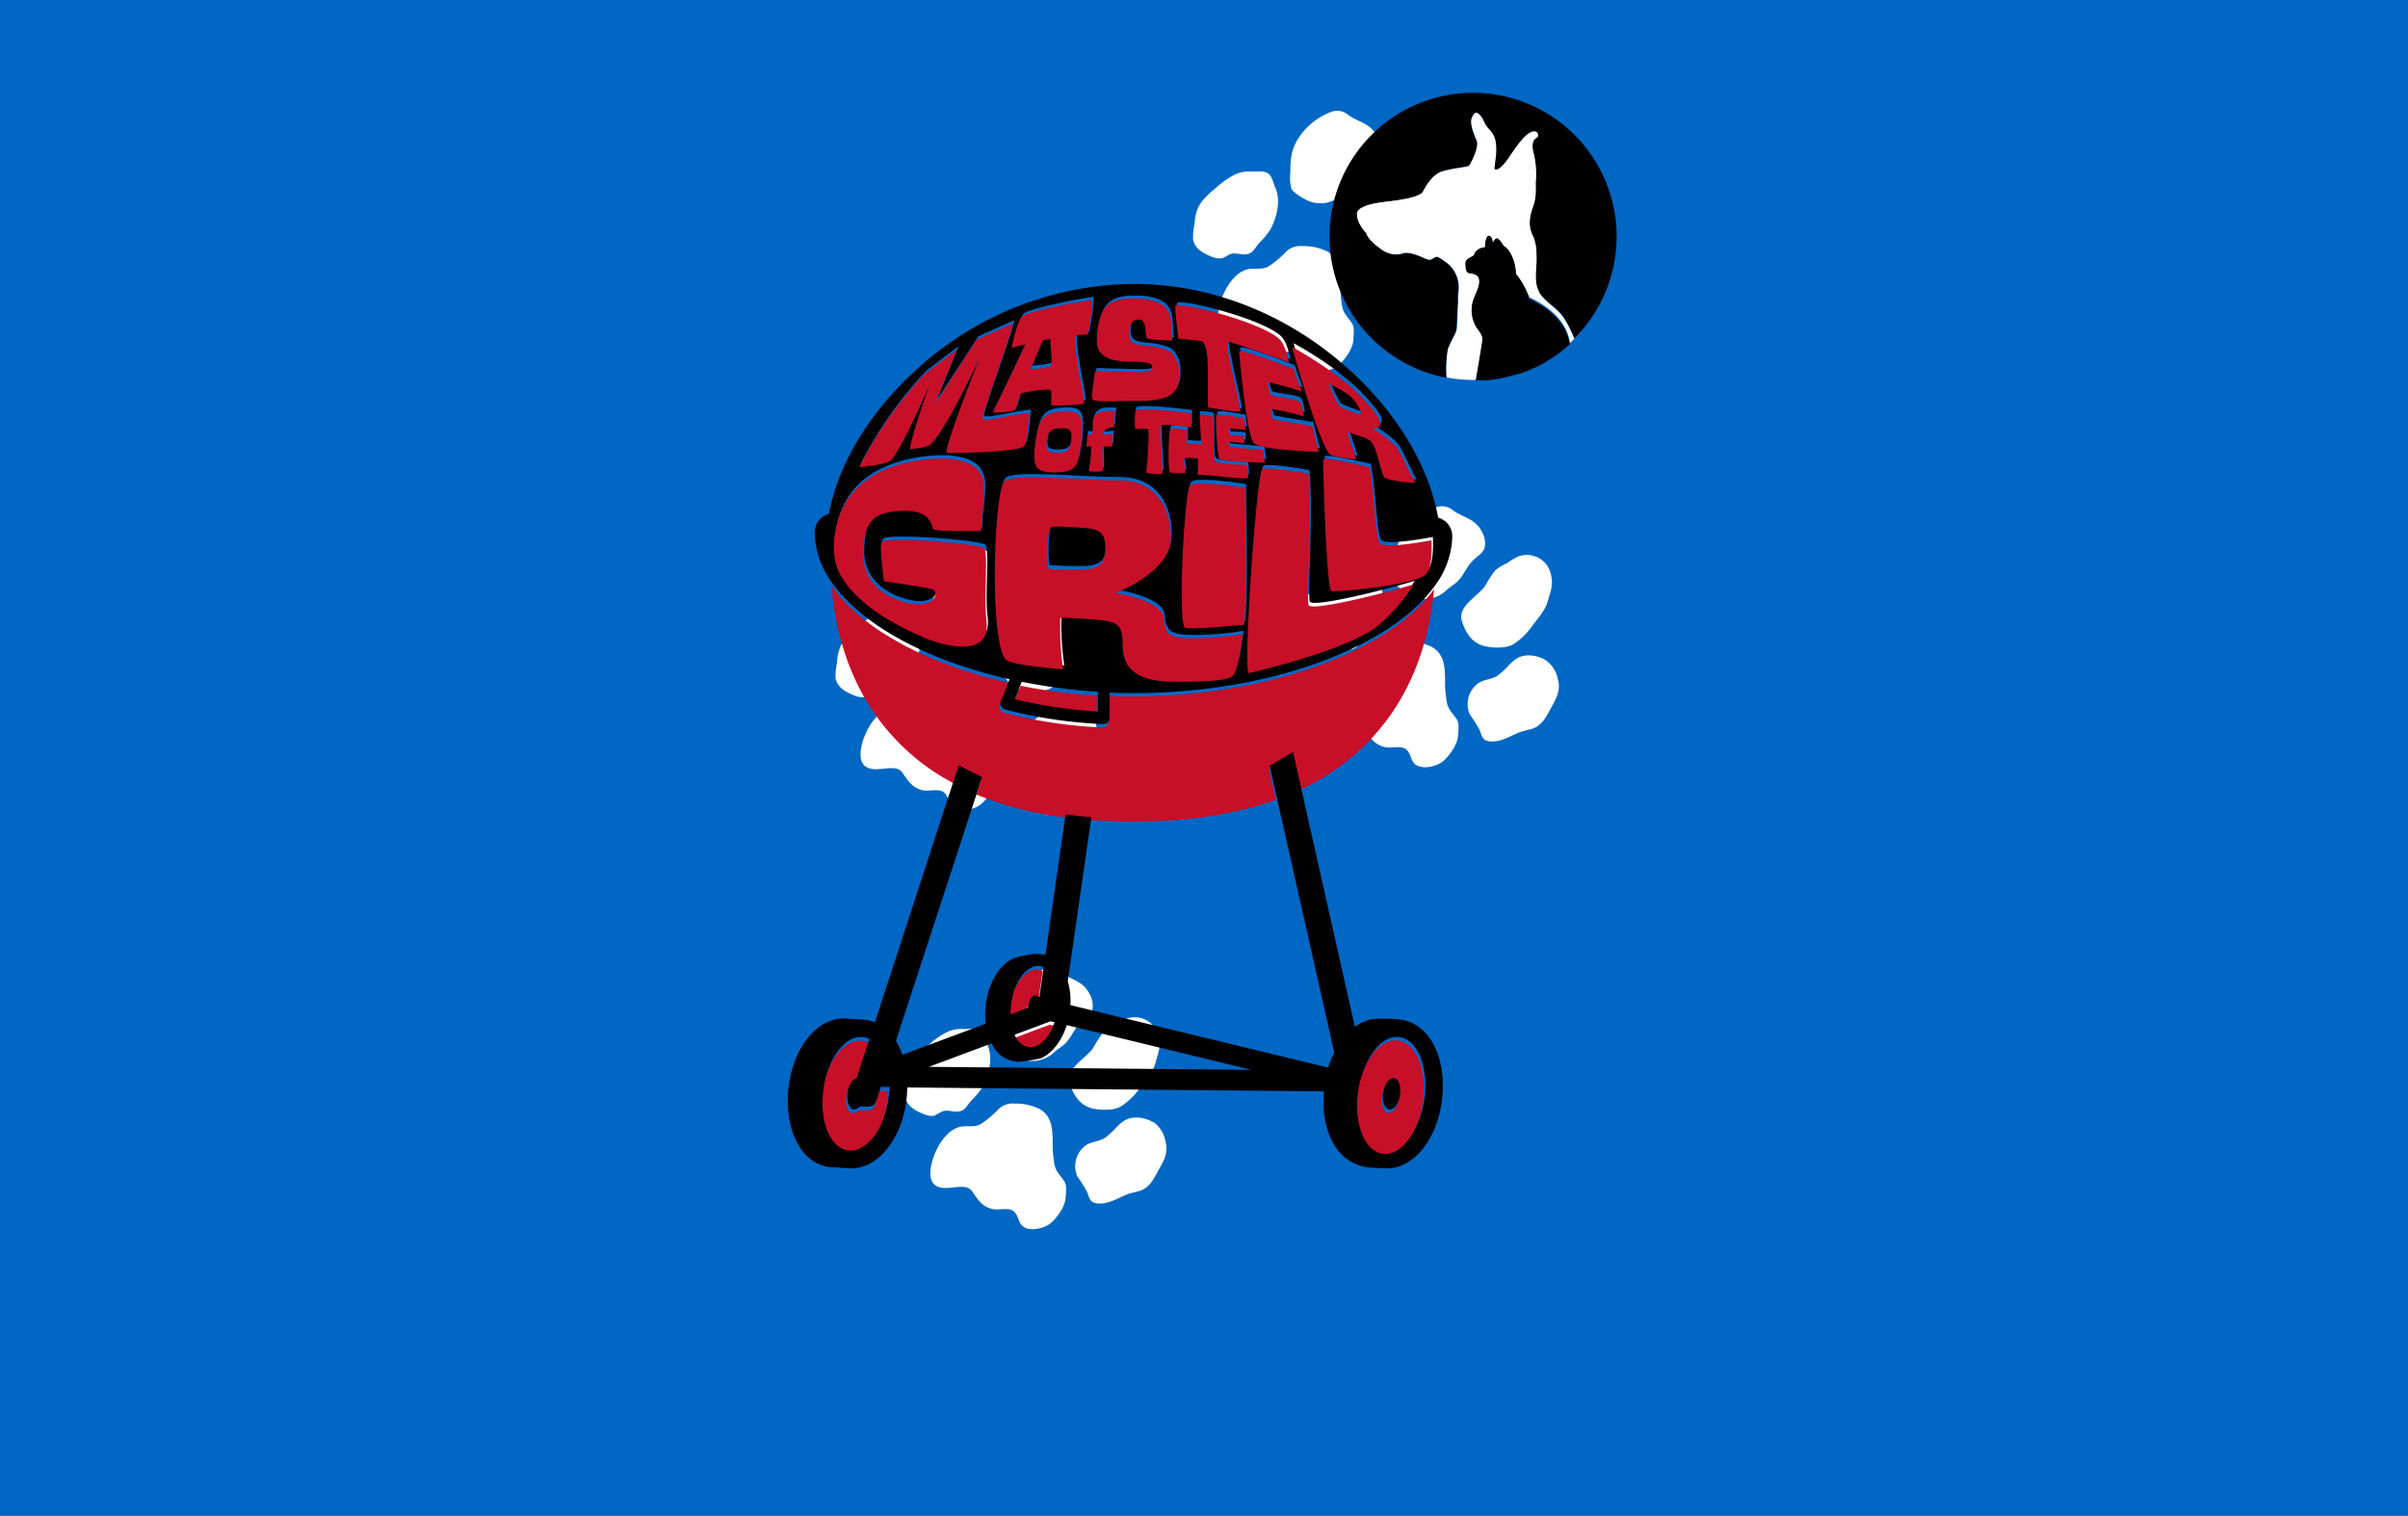 <svg id="b51fdbc8-239d-4c8c-a6d4-64d6106ad66a" data-name="ace08bd6-d8ab-4347-96c8-46e5f863cd1a" xmlns="http://www.w3.org/2000/svg" viewBox="0 0 467 294">
  <rect width="467" height="294" fill="#0067c4"/>
  <g>
    <path d="M257.42,126.62c.74-.18,1.18-.77,2-.84,1-.09,1.92.37,2.92.1s1.4-1.26,2.08-2a17.09,17.09,0,0,0,2.17-2.56c1.33-2.33,2.18-5.8,1-8.36-.38-.84-.55-2.06-1.31-2.63s-2.2-.38-3.18-.38a6.32,6.32,0,0,0-3.33.59,15.08,15.08,0,0,0-3,2c-1.48,1.27-3.15,2.51-4.08,4.31a8.66,8.66,0,0,0-.72,3.3,11.17,11.17,0,0,0-.29,3c.34,1.8,2.09,2.71,3.62,3.31a3.83,3.83,0,0,0,2.19.27" fill="#fff"/>
    <path d="M278.38,98.4a13.08,13.08,0,0,0-6.4,5.3c-1.27,2.1-1.42,3.89-1.42,6.38a8.77,8.77,0,0,0,.18,3.12c.36.82,1.64,1.48,2.4,2a5.94,5.94,0,0,0,7.31-.67c.64-.6,1.29-1,2-1.56,1.39-1.23,2-3.17,3.35-4.41.74-.7,1.9-1.35,2.16-2.46a4.52,4.52,0,0,0-.54-2.92,5.25,5.25,0,0,0-2.07-2.26c-1.18-.74-2.37-1.08-3.53-1.92a3.25,3.25,0,0,0-3.4-.56" fill="#fff"/>
    <g>
      <path d="M288.77,125.5c1.55.15,3.55.23,4.87-.64a13.05,13.05,0,0,0,3.42-3.33c.95-1.33,2.51-3,3-4.6.21-.63.39-1.32.59-2a6.34,6.34,0,0,0-.32-4.78,4.77,4.77,0,0,0-2.27-2.11,4.89,4.89,0,0,0-3.53-.15,12,12,0,0,0-2.16,1.28,10.81,10.81,0,0,0-2.4,1.45,27.18,27.18,0,0,0-2,3.1c-1.48,2-5.35,3.9-4.45,6.74.83,2.64,2.33,4.73,5.27,5" fill="#fff"/>
      <path d="M302.13,131.8a5.66,5.66,0,0,0-2.37-3.76c-1.58-1-4.17-1.38-5.83-.19a9.93,9.93,0,0,0-1.28,1.14,15.9,15.9,0,0,1-2.16,2c-1.11.78-2.48.73-3.65,1.42a5,5,0,0,0-1.82,6.1,33.54,33.54,0,0,1,1.91,3c.44,1.12.48,2.07,1.9,2.26,2.09.27,4-1,5.87-1.75.81-.31,1.64-.42,2.45-.68,2-.62,2.84-2.58,3.76-4.24s1.81-3.22,1.22-5.36" fill="#fff"/>
    </g>
    <path d="M280.57,136a21.48,21.48,0,0,1-.32-3.84c0-2.57-.06-5.34-2.62-6.72a10.61,10.61,0,0,0-4.74-1,3.94,3.94,0,0,0-3.34,1.3,21.14,21.14,0,0,1-3.2,2.65c-1.12.65-2.25.36-3.56.49-2.49.24-4.33,2.85-5.27,5-.67,1.52-1.78,5-.1,6.34,2.06,1.6,5.85-.8,7.24,1.27,1.14,1.7,2.11,3.23,4.4,3.48,1.06.11,2.79-.4,3.67.39s.84,1.9,1.49,2.64c1.33,1.5,4.6.65,5.83-.52s2.65-3.16,2.72-4.87c.05-1,.3-2.27-.27-3.12-.88-1.31-1.65-1.84-1.93-3.42" fill="#fff"/>
    <path d="M181.31,216.25c.74-.17,1.18-.76,2-.83,1-.09,1.92.36,2.92.09s1.41-1.26,2.09-2a16.54,16.54,0,0,0,2.16-2.56c1.33-2.33,2.19-5.8,1-8.36-.39-.83-.55-2-1.31-2.63s-2.21-.37-3.18-.37a6.32,6.32,0,0,0-3.33.58,15.15,15.15,0,0,0-3,2c-1.47,1.27-3.15,2.52-4.08,4.31a9.15,9.15,0,0,0-.72,3.31,10.69,10.69,0,0,0-.28,3c.34,1.8,2.08,2.71,3.61,3.31a3.76,3.76,0,0,0,2.19.27" fill="#fff"/>
    <path d="M209.21,190.51c-1.19-.73-2.38-1.07-3.53-1.91a3.23,3.23,0,0,0-3.4-.56,13,13,0,0,0-6.4,5.29c-1.27,2.11-1.42,3.89-1.42,6.38a8.6,8.6,0,0,0,.18,3.13c.36.82,1.63,1.47,2.4,2a6,6,0,0,0,7.31-.68c.64-.6,1.29-1,2-1.55,1.39-1.23,2-3.18,3.35-4.41.75-.71,1.9-1.36,2.17-2.47a4.54,4.54,0,0,0-.55-2.92,5.28,5.28,0,0,0-2.06-2.26" fill="#fff"/>
    <path d="M212.67,215.14c1.55.15,3.54.22,4.86-.64a13.45,13.45,0,0,0,3.43-3.34c.94-1.33,2.5-3,3-4.6.21-.62.38-1.32.58-2a6.29,6.29,0,0,0-.32-4.78A4.66,4.66,0,0,0,222,197.7a4.89,4.89,0,0,0-3.53-.14,11.41,11.41,0,0,0-2.15,1.28,10.47,10.47,0,0,0-2.41,1.44,28.73,28.73,0,0,0-2,3.11c-1.47,2-5.35,3.89-4.44,6.74.83,2.63,2.33,4.72,5.27,5" fill="#fff"/>
    <g>
      <path d="M223.66,217.67c-1.58-1-4.18-1.37-5.83-.18a9.24,9.24,0,0,0-1.29,1.13,17.21,17.21,0,0,1-2.15,2c-1.11.78-2.48.72-3.66,1.41a5,5,0,0,0-1.81,6.11,32.1,32.1,0,0,1,1.9,3c.44,1.11.49,2.07,1.91,2.25,2.08.27,4-1,5.86-1.74.82-.32,1.64-.43,2.45-.68,2-.63,2.84-2.58,3.77-4.25s1.8-3.21,1.21-5.36a5.7,5.7,0,0,0-2.36-3.76" fill="#fff"/>
      <path d="M204.46,225.59a22.24,22.24,0,0,1-.31-3.83c0-2.58-.06-5.35-2.62-6.72a10.62,10.62,0,0,0-4.75-1,3.92,3.92,0,0,0-3.34,1.3,20.76,20.76,0,0,1-3.2,2.65c-1.12.65-2.24.36-3.55.48-2.5.24-4.33,2.85-5.27,5-.68,1.52-1.79,5-.11,6.35,2.06,1.6,5.85-.81,7.24,1.26,1.15,1.7,2.12,3.23,4.4,3.48,1.06.11,2.79-.39,3.67.39s.84,1.91,1.49,2.64c1.34,1.51,4.6.65,5.84-.51s2.64-3.17,2.72-4.87c.05-1,.29-2.28-.28-3.13-.88-1.31-1.64-1.83-1.93-3.42" fill="#fff"/>
      <path d="M237.12,50c.74-.17,1.18-.76,2-.83,1-.09,1.92.36,2.92.09s1.41-1.26,2.09-2.05a17,17,0,0,0,2.16-2.56c1.33-2.33,2.19-5.8,1-8.36-.39-.84-.55-2.06-1.31-2.63s-2.2-.38-3.18-.38a6.32,6.32,0,0,0-3.33.59,15.15,15.15,0,0,0-3,2c-1.47,1.27-3.15,2.51-4.08,4.31a9.09,9.09,0,0,0-.72,3.3,10.76,10.76,0,0,0-.28,3c.34,1.8,2.08,2.71,3.61,3.31a3.76,3.76,0,0,0,2.19.27" fill="#fff"/>
      <path d="M252.85,38.5a6,6,0,0,0,7.31-.68c.64-.6,1.29-1,1.95-1.56,1.39-1.23,2.05-3.17,3.35-4.41.75-.7,1.9-1.35,2.17-2.46a4.53,4.53,0,0,0-.55-2.92A5.22,5.22,0,0,0,265,24.21c-1.19-.74-2.38-1.08-3.53-1.92a3.25,3.25,0,0,0-3.4-.55,13,13,0,0,0-6.4,5.29c-1.27,2.1-1.42,3.89-1.42,6.38a8.55,8.55,0,0,0,.18,3.12c.36.82,1.63,1.48,2.4,2" fill="#fff"/>
    </g>
    <path d="M263.21,43.82c.83,2.64,2.33,4.73,5.27,5,1.55.15,3.54.23,4.87-.64a13.36,13.36,0,0,0,3.42-3.33c.94-1.33,2.5-3,3-4.6.21-.63.38-1.32.58-2a6.29,6.29,0,0,0-.32-4.78,4.66,4.66,0,0,0-2.27-2.12,4.89,4.89,0,0,0-3.53-.15,12,12,0,0,0-2.15,1.28A10.87,10.87,0,0,0,269.69,34a28.73,28.73,0,0,0-2,3.11c-1.47,2-5.35,3.89-4.44,6.73" fill="#fff"/>
    <path d="M279.47,51.37c-1.58-1-4.18-1.38-5.83-.19a10,10,0,0,0-1.29,1.14,16.43,16.43,0,0,1-2.15,2c-1.11.78-2.48.73-3.66,1.42a5,5,0,0,0-1.81,6.1,32.25,32.25,0,0,1,1.9,3c.44,1.11.49,2.06,1.91,2.25,2.08.27,4-1,5.86-1.74.82-.32,1.64-.43,2.45-.69,2-.62,2.84-2.57,3.77-4.24s1.8-3.22,1.21-5.36a5.68,5.68,0,0,0-2.36-3.76" fill="#fff"/>
    <g>
      <path d="M253.92,71.22c1.34,1.5,4.6.65,5.84-.52s2.64-3.16,2.72-4.87c0-1,.29-2.27-.28-3.12-.88-1.31-1.64-1.83-1.93-3.42a21.44,21.44,0,0,1-.31-3.83c0-2.58-.06-5.35-2.62-6.73a10.61,10.61,0,0,0-4.75-1A3.94,3.94,0,0,0,249.25,49a20.11,20.11,0,0,1-3.2,2.65c-1.12.65-2.24.37-3.55.49-2.5.24-4.33,2.85-5.27,5-.68,1.52-1.79,5-.11,6.34,2.06,1.6,5.85-.8,7.24,1.27,1.15,1.7,2.12,3.23,4.4,3.48,1.06.11,2.79-.39,3.67.39s.84,1.91,1.49,2.64" fill="#fff"/>
      <path d="M167.78,135.07c.74-.17,1.18-.76,2-.83,1-.09,1.92.37,2.92.1s1.41-1.27,2.09-2.05a16.62,16.62,0,0,0,2.16-2.57c1.33-2.33,2.19-5.8,1-8.36-.38-.83-.55-2-1.31-2.63s-2.2-.37-3.18-.37a6.23,6.23,0,0,0-3.33.59,15.38,15.38,0,0,0-3,2c-1.47,1.27-3.15,2.52-4.08,4.31a9.15,9.15,0,0,0-.72,3.31,11.09,11.09,0,0,0-.28,3c.34,1.8,2.08,2.71,3.62,3.31a3.72,3.72,0,0,0,2.18.27" fill="#fff"/>
    </g>
    <path d="M183.51,123.62a5.94,5.94,0,0,0,7.31-.68c.64-.6,1.29-1,2-1.55,1.39-1.23,2-3.18,3.35-4.41.75-.71,1.9-1.35,2.17-2.47a4.51,4.51,0,0,0-.55-2.91,5.17,5.17,0,0,0-2.06-2.26c-1.19-.74-2.38-1.08-3.53-1.92a3.25,3.25,0,0,0-3.4-.56,13,13,0,0,0-6.4,5.29c-1.27,2.11-1.42,3.9-1.42,6.38a8.59,8.59,0,0,0,.18,3.13c.36.82,1.63,1.48,2.4,2" fill="#fff"/>
    <path d="M193.87,129c.83,2.63,2.33,4.72,5.27,5,1.55.15,3.54.22,4.86-.64a13.28,13.28,0,0,0,3.43-3.34c.94-1.33,2.5-3,3-4.6.21-.62.38-1.31.58-2a6.25,6.25,0,0,0-.32-4.78,4.64,4.64,0,0,0-2.27-2.11,4.89,4.89,0,0,0-3.53-.15,11.73,11.73,0,0,0-2.15,1.28,10.51,10.51,0,0,0-2.41,1.45,27.65,27.65,0,0,0-2,3.1c-1.47,2-5.35,3.89-4.44,6.74" fill="#fff"/>
    <path d="M210.13,136.49c-1.58-1-4.18-1.37-5.83-.18a9.85,9.85,0,0,0-1.29,1.13,16.51,16.51,0,0,1-2.15,2c-1.11.78-2.49.73-3.66,1.42a5,5,0,0,0-1.81,6.1,33.42,33.42,0,0,1,1.9,3c.44,1.11.49,2.07,1.91,2.25,2.08.28,4-1,5.86-1.74.82-.31,1.64-.42,2.45-.68,2-.63,2.84-2.58,3.77-4.24s1.8-3.22,1.21-5.37a5.7,5.7,0,0,0-2.36-3.76" fill="#fff"/>
    <path d="M179.42,153.31c1.06.12,2.79-.39,3.67.39s.84,1.91,1.49,2.64c1.34,1.51,4.6.65,5.84-.51s2.64-3.17,2.72-4.87c.05-1,.29-2.27-.28-3.13-.88-1.31-1.64-1.83-1.92-3.42a21.29,21.29,0,0,1-.32-3.83c0-2.57-.06-5.35-2.62-6.72a10.62,10.62,0,0,0-4.75-1,3.92,3.92,0,0,0-3.34,1.3,20.2,20.2,0,0,1-3.2,2.65c-1.12.65-2.24.36-3.55.49-2.5.24-4.33,2.85-5.27,4.95-.68,1.52-1.79,5-.11,6.35,2.06,1.6,5.85-.8,7.24,1.27,1.15,1.69,2.12,3.23,4.4,3.47" fill="#fff"/>
    <path d="M285.74,18a27.88,27.88,0,0,0-5.23,55.27,22.84,22.84,0,0,1,.25-5.51A21.3,21.3,0,0,1,282,65.06a4.24,4.24,0,0,0,.48-1.6s.11-2.65.23-4.83v-.15l0-.29,0-.43c0-.09,0-.18,0-.27,0-.57.08-1.05.11-1.35A6,6,0,0,0,280.59,51c-1.85-1.37-2-1.29-2.58-.89s-1,.41-1.77,0-2.81-1.28-4-1a4.42,4.42,0,0,1-4.18-.65c-1.93-1.28-3-2.65-3.05-3.21,0,0-1.85-1.85-1.85-3.78s5.3-2.25,7.56-2.58,4.74-.88,5.22-1.68,1.69-3.3,3.86-4,4.91-.8,5.15-1.12,1.93-3.54,1.45-4.75-1.53-3.45-.89-4.66a3.22,3.22,0,0,1,.42-.66c.53-.55,1.36.57,1.6,1a12.12,12.12,0,0,0,.71,1.39c.3.41.67.76,1,1.17a4.54,4.54,0,0,1,.86,2.24,12.54,12.54,0,0,1-.07,3c-.05.38-.08.76-.12,1.14,0,.19-.19.75,0,.86.55.28,1.29-.53,1.6-.86a9.79,9.79,0,0,0,1-1.24c1.93-2.89,3.94-5.79,5.47-5.15,0,0,.72.73-.08,1.21s-.81,1.69-.48,2.9a17.56,17.56,0,0,1,.4,5.87,16.71,16.71,0,0,1-.08,2.83c-.15,1.35-.86,2.62-1,3.93a5.49,5.49,0,0,0,.58,3.49,8.35,8.35,0,0,1,.64,3.52c.2,2.29-.65,5.36.55,7.31s3.55,3.06,4.8,5a20.15,20.15,0,0,1,2,4A27.87,27.87,0,0,0,285.74,18"/>
    <path d="M298.52,56.64c-1.2-2-.35-5-.55-7.31a8.35,8.35,0,0,0-.64-3.52,5.49,5.49,0,0,1-.58-3.49c.11-1.31.82-2.58,1-3.93a16.71,16.71,0,0,0,.08-2.83,17.56,17.56,0,0,0-.4-5.87c-.33-1.21-.33-2.42.48-2.9s.08-1.21.08-1.21c-1.53-.64-3.54,2.26-5.47,5.15a9.79,9.79,0,0,1-1,1.24c-.31.33-1.05,1.14-1.6.86-.22-.11,0-.67,0-.86,0-.38.07-.76.12-1.14a12.54,12.54,0,0,0,.07-3,4.54,4.54,0,0,0-.86-2.24c-.31-.41-.68-.76-1-1.17a12.12,12.12,0,0,1-.71-1.39c-.24-.43-1.07-1.55-1.6-1a3.22,3.22,0,0,0-.42.66c-.64,1.21.41,3.46.89,4.66s-1.21,4.43-1.45,4.75-3,.48-5.15,1.12-3.37,3.14-3.86,4-3,1.36-5.22,1.68-7.56.65-7.56,2.58S265,45.21,265,45.21c.08.56,1.12,1.93,3.05,3.21a4.42,4.42,0,0,0,4.18.65c1.21-.24,3.22.64,4,1s1.21.41,1.77,0,.73-.48,2.58.89a6,6,0,0,1,2.33,5.14c0,.3-.07.78-.11,1.35,0,.09,0,.18,0,.27l0,.43,0,.29v.15c-.12,2.18-.23,4.83-.23,4.83a4.24,4.24,0,0,1-.48,1.6,21.3,21.3,0,0,0-1.28,2.67,22.84,22.84,0,0,0-.25,5.51,28.11,28.11,0,0,0,5.23.49h.51s1.31-7.35,1.28-8.08c0-1-1.06-1.83-1.45-2.7a6.49,6.49,0,0,1-.49-4.18c.37-1.38,1.24-2.77,1.32-4,0-.76-.06-1.56-1.77-1.79-.75,0-.86-.64-.89-1.5s-.05-1.08,1.15-1.68a1,1,0,0,0,.64-.77A2.44,2.44,0,0,1,288,48c0-1.1.3-2.27.72-2.25.58,0,.81,1,.77,1.36.28-.42.61-.89.86-.85s.85.79,1.23,1.43c.91.41,2.26,2.31,2.42,5.44a16.2,16.2,0,0,1,2.51,4.47c.94.49,6.51,2.9,7.76,7.91.09.33.15.67.21,1,.28-.25.55-.51.82-.78a20.15,20.15,0,0,0-2-4c-1.25-2-3.57-3-4.8-5" fill="#fff"/>
    <path d="M296.52,57.58A16.2,16.2,0,0,0,294,53.11c-.16-3.13-1.51-5-2.42-5.44-.38-.64-.86-1.38-1.23-1.43s-.58.43-.86.85c0-.41-.19-1.33-.77-1.36-.42,0-.69,1.15-.72,2.25a2.44,2.44,0,0,0-2,1.08,1,1,0,0,1-.64.77c-1.2.6-1.21.84-1.15,1.68s.14,1.45.89,1.5c1.71.23,1.8,1,1.77,1.79-.08,1.19-1,2.58-1.32,4a6.49,6.49,0,0,0,.49,4.18c.39.87,1.41,1.74,1.45,2.7,0,.73-1.31,8.08-1.28,8.08h0l.63,0h.05l.59,0h.07l.59,0h.07l.58-.06h.06l.6-.07h0c.46-.06.93-.13,1.38-.22.79-.15,1.57-.33,2.33-.54h0l.53-.16.1,0,.48-.16.14,0,.46-.16.16,0,.43-.16.18-.07.42-.16.17-.08.42-.17.17-.07.42-.19a.61.61,0,0,0,.14-.07l.44-.2.06,0c.47-.23.94-.48,1.41-.74l.19-.11a3.37,3.37,0,0,0,.32-.19l.24-.14.3-.18.25-.16.28-.18.26-.17.27-.19.27-.18.26-.18.26-.2.25-.18.27-.21.24-.18.28-.23.22-.18.29-.25.2-.16.37-.33.11-.1h0c-.06-.32-.12-.66-.21-1-1.25-5-6.82-7.42-7.76-7.91"/>
    <path d="M169.8,214c-.41,1.31-1,1.37-2.1,1.37h-1.25a1.37,1.37,0,0,1-1,.54c-.92,0-1.51-1.37-1.33-3.06s.94-2.87,1.79-3l2.48-7.61a3.85,3.85,0,0,0-3.19-.07c-3.57,1.44-6.22,7.41-5.9,13.33s3.47,9.55,7,8.1c3.31-1.33,5.82-6.54,5.92-12l-1.67,0-.8,2.46" fill="#c80f28"/>
    <path d="M199.17,196.12c0-.08,0-.15,0-.22.13-1.21.76-2.19,1.42-2.19a.72.72,0,0,1,.57.32l.22.05.83-5.79a2.72,2.72,0,0,0-2.27,0c-2.48,1-4.32,5.05-4.22,9.15l3.44-1.28" fill="#c80f28"/>
    <path d="M200.77,203.54c1.53-.62,2.81-2.4,3.56-4.63l-.73-.18-7,2.62c.92,2,2.49,2.88,4.19,2.19" fill="#c80f28"/>
    <path d="M197.93,133l-1.36,3.37a90.29,90.29,0,0,0,16.13,2.39l0-3.83A109.33,109.33,0,0,1,197.93,133" fill="#c80f28"/>
    <path d="M190.24,151.38l-.88,2.72a66.84,66.84,0,0,0,17.15,4.43c1.62.22,3.27.39,5,.52,2.64.2,5.37.31,8.2.31q15.94,0,27.72-4.24l-1.34-6,4.53-2.69,1.51,6.74a43.71,43.71,0,0,0,17-13.75c6-8.17,8.28-17.46,9-25.18-3.19,4.48-8.57,8.65-15.77,12.08-11.82,5.65-27,8.76-42.67,8.76-1.56,0-3.11,0-4.65-.1l0,4.93a1.2,1.2,0,0,1-.36.85,1.16,1.16,0,0,1-.81.33h0a89.47,89.47,0,0,1-19.18-2.86,1.19,1.19,0,0,1-.73-.62,1.17,1.17,0,0,1,0-.95l1.71-4.23c-15.85-3.59-28.65-10.52-34.41-18.79.65,7.91,2.95,17.57,9.25,26a43.13,43.13,0,0,0,14.34,12.24l.92-2.83,4.54,2.29" fill="#c80f28"/>
    <path d="M204,70.29c.41-.48-.06-3.68-.07-5.23l-1.46.27c-.63,1.48-2.3,5.55-2.3,5.55s3.51-.21,3.83-.59"/>
    <path d="M263,79.42c1.31.5,1.45.1.66-1.19A7.29,7.29,0,0,0,261,75.42c-1.07-.65-3.13-1.69-3.13-1.69A31.39,31.39,0,0,0,260,78.18a20.2,20.2,0,0,0,3,1.24"/>
    <path d="M205.4,87.16c1.76,0,2.36-.55,2.55-2.56.17-1.76-.26-2.26-2.11-2.19s-2.41.62-2.65,2.54.2,2.26,2.21,2.21"/>
    <path d="M211.1,101.75c-2.47-.25-6.7-.47-7-.21-1,.92-.75,7.87-.59,8s3.63.26,6.4.23c3.51,0,4.53-1.16,4.63-3.81s-.4-4-3.45-4.26"/>
    <path d="M163.3,98.65c2.67-6.37,9-9.18,15.4-10.07,3.84-.53,11.31-.92,12.26,4.16.5,2.68-.55,6.65-.44,9.59,0,0-8.73.28-9.26-.32s-.22-3.73-5.81-3.59c-5.84.14-7.64,1.87-7.84,8.17-.16,5.38,3.87,8.61,8.69,9.72s6-1.59,5.06-2.48c-.47-.47-5.43-1.07-9.71-1.78,0,0-1-7.06-.42-7.57,1.26-1.12,19,.26,19.86,1.2s-.12,9.51.45,14.08c.9,7.31-8.21,4.9-11.95,3.3-5.86-2.49-13.2-6.43-16.44-12.32-2-3.65-1.23-8.81.15-12.09Zm16.35-26.77,6.24-4.72c.05,0-4.11,10.24-4.11,10.24s5.34-8.07,7.93-12.16l7-3.15c.35.35-6.18,18.11-5.85,18.48.57.64,3.53-.43,9.06-1.16,0,0-.35,5.86-1,6.5-1.26,1.17-14.93,1.36-15,1.24-.66-.76,6.38-18.39,6.38-18.39s-6.94,14.89-9.69,16.9c-.83.61-3.86.79-3.86.79.92-4.74,4.35-13.79,4.35-13.79s-6.09,14.31-8.17,16c-1,.83-6,1.24-6,1.24a77.94,77.94,0,0,1,12.77-18.06ZM212,57.59c.46.46-.74,6.67-.74,6.67a9.78,9.78,0,0,0-2.2.14c-1,1.12,1.78,12.73,1.44,13.16s-6.35.42-6.35.42a18.56,18.56,0,0,0,0-2.91c-.57-.53-5.57.4-5.8.59-.48.38-.83,2.87-1.18,3.13-.84.63-4.35.54-4.35.54,2.23-4.35,6.35-13.2,6.35-13.2a20.34,20.34,0,0,0-2.6.73s.88-5,2-6.08,13.34-3.36,13.5-3.19Zm8.93,12c-2.43-.07-4.95-.18-6.3-1s-1.85-1.89-1.58-4.6c.54-5.46,2.53-6.87,7.95-6.65,4.19.18,5.78,1.63,6.2,3.44.38,1.59.29,3.44.48,4.68,0,0-4.58,0-4.94-.44-.53-.58,0-3.57-1.47-3.63-1.34-.06-1.91.64-2,2.56-.1,2.24,1.27,2.3,3.64,2.55,1.95.2,3.79.64,4.47,1.29a5.28,5.28,0,0,1,1.56,3.82c.19,3.84-1.24,5.67-8.59,5.57-3,0-7.79.16-8.13-.25s.45-5.56.45-5.56c3.26.09,7.06.22,9.07.21,1.75,0,2-.33,2-.92s-.57-1-2.82-1Zm7.32-10.83c1-.89,17.33,3.27,20.36,6.62,1.12,1.24,1.65,4.31,1.65,4.31s-11.63-4.28-11.89-4c-.59.55,2.71,13.2,2.47,13.43-.42.43-6.25-.71-6.25-.71-.18-5.59.31-11.25-1-12.63-.27-.28-2.39-.44-4.74-.63,0,0-.77-6.17-.57-6.35Zm31.34,13.49a36.4,36.4,0,0,1,7.34,7.15c2.58,3.28-.42,3.12-.42,3.12s3.9,2.29,5,4.13c.9,1.5,2.22,4.64,3.25,6.37,0,0-5.17-.33-6-1.11-.44-.42-1.4-4.77-1.95-5.89a3,3,0,0,0-2-1.81c-1-.38-3.2-1-3.2-1s.77,2.37,1.68,5.14c0,0-4.43-.32-5.09-1-2.14-2.12-7.33-20.8-7.33-20.8a77.89,77.89,0,0,1,8.74,5.63Zm17.1,38.57c-2.45,2.13-18,3.45-18.25,3.18-1-1.06-1.67-25.36-1.51-25.53.48-.51,8.9,1.49,8.9,1.49,1.05,4.88,1.14,13.94,2.11,14.82,1.21,1.08,9.94-.64,9.94-.64s.38,5.33-1.19,6.68ZM267,121c-6.7,4.82-24.64,8.86-24.64,8.86-1.06-1.28,1.55-38.36,2.64-39.49.66-.68,8.94.79,8.94.79.86,8.39-.46,25,.12,25.57.94,1,13.7-2.08,20.32-4.09A31.77,31.77,0,0,1,267,121Zm-25.47-.55s-11,1.15-11.56.51c-1.36-1.54,0-26.39,1.05-27.5s10.65.42,10.65.42c0,8.85.43,17.73-.14,26.57Zm.3-37.72a24.35,24.35,0,0,0-3.27-.35,3.49,3.49,0,0,0,.13,1.25c.16.16,2.55,0,2.76.27s.11,1.41.11,1.41a19.33,19.33,0,0,0-3-.33,2.79,2.79,0,0,0,.08,1c.06,0,4.61.46,6.6.55,0,0,.12,1.32.32,2.51,0,0-8.31-.17-8.82-.7s-.78-8.32-.6-8.51c.41-.4,5.42.61,5.42.61.1,1.19.3,2.29.3,2.29Zm4.85-6.88c.42.4,4.93.65,5.63,1.35.5.49.73,2.78.73,2.78a50.06,50.06,0,0,0-6.35-1.46,6.74,6.74,0,0,0,.38,2c.13.13,3.5.65,7.66,1.34,0,0,.58,2.62,1.24,5,0,0-11.22-.32-12.6-1.72s-2.85-17.73-2.85-17.73c.55-.54,10.59,3.41,10.59,3.41.7,2.17,1.54,4.29,1.54,4.29a55.58,55.58,0,0,0-6.58-1.84,8.28,8.28,0,0,0,.61,2.51Zm-13.9,3.92a10.17,10.17,0,0,1,2.51.24c.49.51-.12,8.12.52,8.77s4.36.64,6.24.72a14.31,14.31,0,0,1,.17,2.44c-.52.53-6.58-.47-9.74-.53,0,0,.08-1.75,0-3.1a9.7,9.7,0,0,0-2.58-.12c-.25.26.22,2.86.22,2.86a13.56,13.56,0,0,1-3-.06c-.56-.57-.31-8.07,0-8.41s3.28.15,3.28.15c0,1.57,0,2.6,0,2.6a22.65,22.65,0,0,0,2.69.15c-.1-2.06-.24-4.29-.36-5.71Zm-1.49,2.42s-5.54-.71-5.87-.39c-.49.46.47,9.08.18,9.37s-3.06-.12-3.06-.12c.2-2.48.68-8.1.28-8.51a13,13,0,0,0-2.46,0,19.26,19.26,0,0,1,0-3.54c.82-.8,10.83.52,10.83.52a26.8,26.8,0,0,0,0,2.69Zm-19.15-.92a2.23,2.23,0,0,1,2.26-2.21,14,14,0,0,1,2.08,0c-.17,1.76-.2,3.14-.2,3.14-1.74-.15-2.35,1.18-2.15,1.39s1.81-.13,1.87-.07a10.17,10.17,0,0,1-.16,2.42,9.25,9.25,0,0,0-1.75,0c-.21.19.2,4.49-.06,4.76a10.33,10.33,0,0,1-2.67,0,29,29,0,0,0,.5-4.75c-.11-.11-1,0-1,0s.14-1.23.15-2.37a3.29,3.29,0,0,0,1,0,13.39,13.39,0,0,0,.12-2.34Zm-11.34,6a23.88,23.88,0,0,1,.57-4.26c.67-2.89,1.58-3.79,5-4,3.13-.16,3.74.76,3.69,3.62a26.44,26.44,0,0,1-.43,4.39c-.5,2.64-1.07,3.75-4.68,3.8s-4.23-1-4.13-3.57Zm38.5,43.06c-1.2,1.2-8,1.16-11.53,1.14-6.36,0-9.82-2-9.82-7.08,0-3.44-.68-4.41-3.61-4.79s-8.48-.55-8.48-.55a55.62,55.62,0,0,0,.54,10s-10-.7-11.1-1.87C192,123.78,193,94.71,195,92.68c1.61-1.57,14.94-.14,22.17-.17,6.86,0,10.15,5,10.08,11.32-.07,6.52-10.74,10.52-10.74,10.52s9,1.35,9.34,4.83c.3,3.18,1.05,3.93,5.51,3.95a57,57,0,0,0,9.83-.79s-.84,6.95-1.92,8Zm-42.51,5.27,1.36-3.37a109.33,109.33,0,0,0,14.75,1.93l0,3.83a90.29,90.29,0,0,1-16.13-2.39Zm-1-3.87L194.11,136a1.17,1.17,0,0,0,0,.95,1.19,1.19,0,0,0,.73.62,89.47,89.47,0,0,0,19.18,2.86h0a1.16,1.16,0,0,0,.81-.33,1.2,1.2,0,0,0,.36-.85l0-4.93c1.54.07,3.09.1,4.65.1,15.7,0,30.85-3.11,42.68-8.76,7.19-3.43,12.57-7.6,15.76-12.08a16.45,16.45,0,0,0,3.37-9.58,3.75,3.75,0,0,0-2.75-3.61c-1.73-9.79-7.81-20.1-17-28.48-11.88-10.86-26.82-16.84-42.07-16.84a63,63,0,0,0-42.06,16.59c-9.16,8.24-15.23,18.39-17,28a3.74,3.74,0,0,0-2.77,3.61,16.81,16.81,0,0,0,3.32,9.67c5.76,8.27,18.56,15.2,34.41,18.79"/>
    <path d="M221.47,72.17c-2,0-5.81-.12-9.07-.21,0,0-.88,5-.45,5.56s5.17.21,8.13.25c7.35.1,8.78-1.73,8.59-5.57a5.32,5.32,0,0,0-1.56-3.82c-.69-.65-2.52-1.09-4.47-1.29-2.37-.25-3.74-.31-3.64-2.55.09-1.92.66-2.62,2-2.56,1.5.06.94,3.05,1.47,3.63.36.39,4.94.44,4.94.44-.19-1.24-.1-3.09-.48-4.68-.42-1.81-2-3.26-6.2-3.44-5.42-.22-7.41,1.19-7.95,6.65-.27,2.71.21,3.72,1.58,4.6s3.87,1,6.3,1c2.25.07,2.81.46,2.82,1s-.26.91-2,.92" fill="#c80f28"/>
    <path d="M252.43,75.88s-.84-2.12-1.54-4.29c0,0-10-4-10.59-3.41,0,0,1.4,16.26,2.85,17.73s12.6,1.72,12.6,1.72c-.66-2.4-1.24-5-1.24-5-4.16-.69-7.53-1.21-7.66-1.34a6.4,6.4,0,0,1-.38-2,50.06,50.06,0,0,1,6.35,1.46s-.23-2.29-.73-2.78c-.7-.7-5.21-1-5.63-1.35a8.28,8.28,0,0,1-.61-2.51,55.58,55.58,0,0,1,6.58,1.84" fill="#c80f28"/>
    <path d="M203,85.61c.24-1.92.73-2.45,2.65-2.54s2.28.43,2.11,2.19c-.19,2-.79,2.52-2.55,2.56-2,.05-2.43-.43-2.21-2.21Zm1.74,6c3.61,0,4.18-1.16,4.68-3.8a26.44,26.44,0,0,0,.43-4.39c.05-2.85-.56-3.78-3.69-3.61-3.4.18-4.31,1.08-5,4a23.88,23.88,0,0,0-.57,4.26c-.1,2.58.63,3.61,4.13,3.57" fill="#c80f28"/>
    <path d="M214.33,106.67c-.1,2.65-1.12,3.76-4.63,3.81-2.77,0-6.18,0-6.4-.23s-.44-7.13.59-8c.29-.26,4.52,0,7,.21,3.05.31,3.55,1.61,3.45,4.26Zm11.33,13.17c-.34-3.48-9.34-4.83-9.34-4.83s10.67-4,10.74-10.52c.07-6.36-3.22-11.35-10.08-11.32-7.23,0-20.56-1.4-22.17.17-2.08,2-3,31.1.27,34.59,1.11,1.17,11.1,1.87,11.1,1.87a55.62,55.62,0,0,1-.54-10s5.55.18,8.48.56,3.61,1.34,3.61,4.79c0,5.06,3.46,7,9.82,7.07,3.51,0,10.33.06,11.53-1.14S241,123,241,123a57,57,0,0,1-9.83.79c-4.46,0-5.21-.77-5.51-4" fill="#c80f28"/>
    <path d="M210.84,84.27c0,1.14-.15,2.37-.15,2.37s.84-.13.95,0a29,29,0,0,1-.5,4.75,10.33,10.33,0,0,0,2.67,0c.26-.27-.15-4.57.06-4.76a11.4,11.4,0,0,1,1.75,0,10.17,10.17,0,0,0,.16-2.42c-.06-.06-1.75.19-1.87.07s.41-1.54,2.15-1.39c0,0,0-1.38.2-3.14a14,14,0,0,0-2.08,0A2.23,2.23,0,0,0,211.92,82a13.39,13.39,0,0,1-.12,2.34,3.27,3.27,0,0,1-1,0" fill="#c80f28"/>
    <path d="M220.19,79.68a19.26,19.26,0,0,0-.05,3.54,13,13,0,0,1,2.46,0c.4.41-.08,6-.28,8.52,0,0,2.77.4,3.06.11s-.67-8.9-.19-9.37c.34-.32,5.88.39,5.88.39a26.8,26.8,0,0,1,0-2.69s-10-1.32-10.83-.52" fill="#c80f28"/>
    <path d="M230.23,86s-.07-1,0-2.6c0,0-3-.42-3.28-.15s-.59,7.84,0,8.41a13.66,13.66,0,0,0,3,.06s-.47-2.6-.22-2.86a9.7,9.7,0,0,1,2.58.12c.06,1.35,0,3.1,0,3.1,3.16.06,9.22,1.06,9.74.53a14.31,14.31,0,0,0-.17-2.44c-1.88-.08-5.72-.19-6.24-.72s0-8.26-.52-8.77a10.17,10.17,0,0,0-2.51-.24c.12,1.42.26,3.65.36,5.71a22.65,22.65,0,0,1-2.69-.15" fill="#c80f28"/>
    <path d="M235.89,80.53c-.18.19.13,8,.6,8.51s8.82.7,8.82.7c-.2-1.19-.32-2.51-.32-2.51-2-.09-6.54-.49-6.6-.55a2.79,2.79,0,0,1-.08-1,20.75,20.75,0,0,1,3,.33s.07-1.24-.11-1.41-2.6-.11-2.76-.27a3.46,3.46,0,0,1-.13-1.25,24.35,24.35,0,0,1,3.27.35s-.2-1.1-.3-2.29c0,0-5-1-5.42-.61" fill="#c80f28"/>
    <path d="M233.29,66.38c1.34,1.38.85,7,1,12.63,0,0,5.83,1.14,6.25.71.24-.23-3.06-12.88-2.47-13.43.26-.24,11.89,4,11.89,4s-.53-3.07-1.65-4.32c-3-3.35-19.39-7.51-20.36-6.62-.2.18.57,6.35.57,6.35,2.35.19,4.47.35,4.74.63" fill="#c80f28"/>
    <path d="M202.24,66l1.46-.27c0,1.55.48,4.75.07,5.23s-3.78.66-3.83.59,1.67-4.07,2.3-5.55Zm-3.38.8s-4.12,8.85-6.35,13.2c0,0,3.51.09,4.35-.54.35-.26.7-2.75,1.18-3.13.23-.19,5.23-1.12,5.8-.59a18.59,18.59,0,0,1,0,2.91s6,0,6.35-.42-2.44-12-1.44-13.16a9.78,9.78,0,0,1,2.2-.14s1.2-6.21.74-6.67c-.16-.17-12.4,2-13.5,3.19s-2,6.08-2,6.08a20.34,20.34,0,0,1,2.6-.73" fill="#c80f28"/>
    <path d="M179.37,123.73c3.74,1.59,12.85,4,11.95-3.31-.57-4.56.38-13.17-.45-14.08s-18.6-2.32-19.86-1.2c-.57.51.42,7.57.42,7.57,4.28.71,9.24,1.31,9.71,1.78.91.89-.23,3.59-5.06,2.48s-8.85-4.34-8.69-9.72c.19-6.3,2-8,7.84-8.17,5.58-.14,5.41,3.14,5.81,3.59s9.26.32,9.26.32c-.11-2.94.94-6.91.44-9.59-1-5.08-8.42-4.69-12.26-4.16-6.39.89-12.73,3.7-15.4,10.07-1.38,3.28-2.16,8.44-.15,12.09,3.24,5.89,10.58,9.83,16.44,12.33" fill="#c80f28"/>
    <path d="M257.64,74.39s2.06,1,3.13,1.69a7.29,7.29,0,0,1,2.68,2.81c.79,1.29.65,1.69-.66,1.19a20.2,20.2,0,0,1-3-1.24,31.39,31.39,0,0,1-2.15-4.45ZM263,89c-.91-2.77-1.68-5.14-1.68-5.14s2.21.59,3.2,1a3,3,0,0,1,2,1.81c.55,1.12,1.51,5.47,1.95,5.89.83.78,6,1.11,6,1.11-1-1.73-2.35-4.87-3.25-6.37-1.1-1.84-5-4.13-5-4.13s3,.16.42-3.12a36.4,36.4,0,0,0-7.34-7.15,77.89,77.89,0,0,0-8.74-5.63s5.19,18.68,7.33,20.8c.66.64,5.09,1,5.09,1" fill="#c80f28"/>
    <path d="M180.78,73.32s-3.43,9.05-4.35,13.79c0,0,3-.18,3.86-.78,2.75-2,9.66-16.92,9.69-16.91s-7,17.63-6.38,18.39c.11.13,13.78-.07,15-1.24.69-.64,1-6.5,1-6.5-5.53.73-8.49,1.8-9.06,1.16-.33-.36,6.2-18.13,5.85-18.48l-7,3.15c-2.59,4.09-7.85,12.2-7.93,12.16s4.16-10.19,4.11-10.24l-6.24,4.72A77.94,77.94,0,0,0,166.66,90.6s5-.41,6-1.24c2.08-1.73,8.16-16,8.17-16" fill="#c80f28"/>
    <path d="M230.8,94.16c-1.09,1.11-2.41,26-1.05,27.51.56.63,11.56-.52,11.56-.52.57-8.84.18-17.72.14-26.57,0,0-9.64-1.45-10.65-.42" fill="#c80f28"/>
    <path d="M253.84,117.44c-.58-.61.74-17.19-.12-25.58,0,0-8.28-1.47-8.94-.79-1.09,1.13-3.7,38.21-2.64,39.49,0,0,17.94-4,24.64-8.86a31.77,31.77,0,0,0,7.38-8.36c-6.62,2-19.38,5.07-20.32,4.1" fill="#c80f28"/>
    <g>
      <path d="M267.67,105.42c-1-.88-1.06-9.94-2.11-14.82,0,0-8.42-2-8.9-1.49-.16.17.53,24.47,1.51,25.53.25.27,15.8-1,18.25-3.18,1.57-1.35,1.19-6.68,1.19-6.68s-8.73,1.72-9.94.64" fill="#c80f28"/>
      <path d="M270.46,222.85c-3.57,1.45-6.73-2.18-7-8.1s2.33-11.89,5.9-13.33,6.73,2.19,7.05,8.11-2.33,11.88-5.91,13.32Zm-90.33-15.93,12.2-4.56a5.89,5.89,0,0,0,5,3.57h.13a31.94,31.94,0,0,0,4.33-.65c2.26-.91,4.14-3.46,5.1-6.46l35.8,8.67-62.6-.58Zm20-19.34a2.75,2.75,0,0,1,2.27,0l-.83,5.79-.21,0a.75.75,0,0,0-.58-.32c-.66,0-1.29,1-1.42,2.19,0,.07,0,.14,0,.22L196,196.74c-.1-4.1,1.74-8.15,4.22-9.16Zm3.65,10.49.73.18c-.75,2.23-2,4-3.56,4.63-1.7.69-3.27-.24-4.19-2.19l7-2.62Zm-37.25,24.78c-3.57,1.45-6.73-2.18-7-8.1s2.33-11.89,5.9-13.33a3.85,3.85,0,0,1,3.19.07l-2.48,7.61c-.85.17-1.62,1.47-1.79,3s.41,3.06,1.33,3.06a1.37,1.37,0,0,0,1-.54h1.25c1.13,0,1.69-.06,2.1-1.37l.81-2.46,1.67,0c-.11,5.46-2.62,10.67-5.93,12Zm104.3-25.21a35.45,35.45,0,0,0-4.57,0,7.55,7.55,0,0,0-1.59.45,9,9,0,0,0-1.91,1.07l-10.48-46.59-1.51-6.74-4.53,2.69,1.34,6,11.18,49.62a18.92,18.92,0,0,0-1.17,2.92l-50-12.12a15,15,0,0,0,0-1.64,12.87,12.87,0,0,0-.51-3l4.58-31.82c-1.7-.13-3.35-.3-5-.52l-3.93,27.29a5.13,5.13,0,0,0-1.52-.23,4.82,4.82,0,0,0-.65,0,20.48,20.48,0,0,0-3.75.76c-3.58,1.36-6,6.55-5.73,11.89,0,.31,0,.6.07.89L175,204.57a12.87,12.87,0,0,0-1.25-2.7l15.83-48.43.88-2.72-4.54-2.29-.92,2.83-15.32,47a8.41,8.41,0,0,0-2.69-.54l-3.48-.2a7,7,0,0,0-1.1.11,7.72,7.72,0,0,0-1.59.45c-5,2-8.44,9.18-8,16.67.37,6.86,4,11.65,8.9,11.65,0,0,3,.21,3.34.21a7.63,7.63,0,0,0,2.83-.56c4.64-1.87,8-8.22,8.06-15.14l80.82.75a22.68,22.68,0,0,0-.06,3.09c.37,6.86,3.83,11.22,8.91,11.69,0,0,3,.17,3.33.17a7.63,7.63,0,0,0,2.83-.56c5-2,8.43-9.18,8-16.67-.36-6.86-4-11.48-8.9-11.71"/>
    </g>
    <path d="M271.32,212.79c-.17,1.7-1.06,3.07-2,3.07s-1.51-1.37-1.33-3.06,1.07-3.07,2-3.07,1.51,1.37,1.32,3.06Zm-2.22-10.71c-3.57,1.44-6.22,7.41-5.9,13.33s3.47,9.55,7,8.1,6.22-7.4,5.91-13.32-3.47-9.55-7-8.11" fill="#c80f28"/>
    <path d="M270.22,209.07c-.91,0-1.8,1.38-2,3.07s.41,3.06,1.33,3.06,1.8-1.37,2-3.07-.41-3.06-1.32-3.06"/>
  </g>
</svg>
